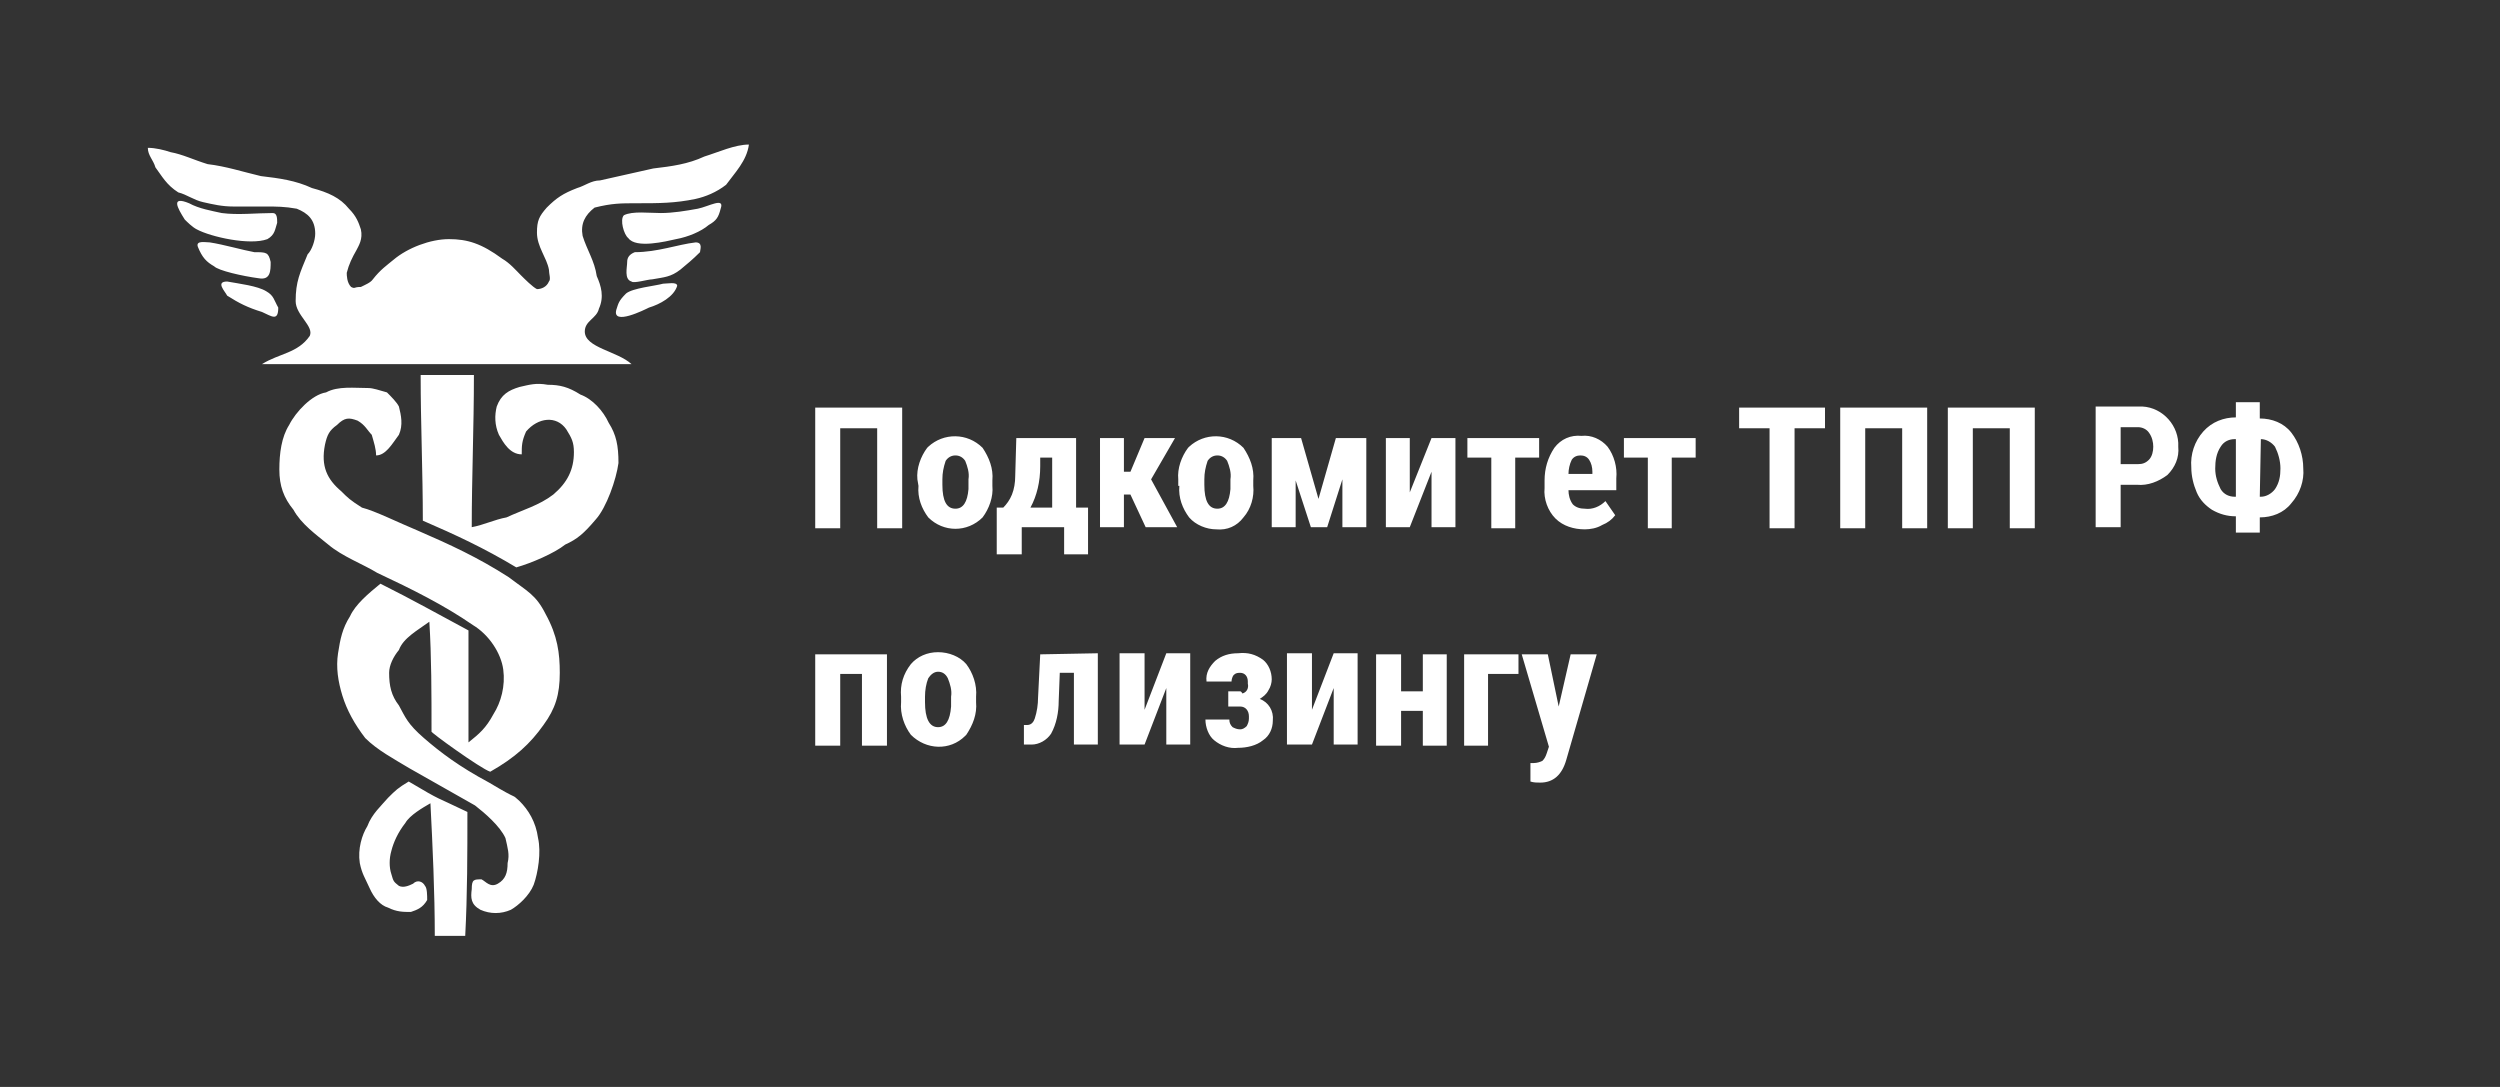 <?xml version="1.0" encoding="utf-8"?>
<!-- Generator: Adobe Illustrator 21.1.0, SVG Export Plug-In . SVG Version: 6.00 Build 0)  -->
<svg version="1.1" id="Layer_1" xmlns="http://www.w3.org/2000/svg" xmlns:xlink="http://www.w3.org/1999/xlink" x="0px" y="0px"
	 width="230px" height="100px" viewBox="0 0 230 100" style="enable-background:new 0 0 230 100;" xml:space="preserve">
<rect x="0" y="0" width="230" height="100" fill="#333333" stroke="none"/>
<style type="text/css">
	.st0{fill:none;enable-background:new    ;}
	.st1{fill:#FFFFFF;}
</style>
<path class="st0" d="z"/>
<path id="Подкомитет_ТПП_РФ_по_лизингу" class="st1" d="M81.5,60.2H75v8.4h2.3V62h2v6.6h2.3V60.2z
	 M82.9,64.6c-0.1,1.1,0.3,2.2,0.9,3c1.4,1.4,3.6,1.5,5,0.1c0,0,0.1-0.1,0.1-0.1c0.6-0.9,1-1.9,0.9-3v-0.5c0.1-1.1-0.3-2.2-0.9-3
	c-0.6-0.7-1.6-1.1-2.6-1.1c-1,0-1.9,0.4-2.5,1.1c-0.7,0.9-1,1.9-0.9,3L82.9,64.6L82.9,64.6z M85.1,64.1c0-0.6,0.1-1.2,0.3-1.7
	c0.2-0.3,0.5-0.6,0.9-0.6c0.4,0,0.7,0.2,0.9,0.6c0.2,0.5,0.4,1.1,0.3,1.7l0,0.9c-0.1,1.3-0.5,1.9-1.2,1.9c-0.8,0-1.2-0.8-1.2-2.3
	V64.1z M95.7,60.2l-0.2,4c0,0.6-0.1,1.3-0.3,1.9c-0.1,0.3-0.3,0.6-0.7,0.6l-0.3,0l0,1.8h0.7c0.7,0,1.4-0.4,1.8-1
	c0.5-0.9,0.7-2,0.7-3l0.1-2.6h1.3v6.6h2.2v-8.4L95.7,60.2L95.7,60.2z M105.3,65.3v-5.2H103v8.4h2.3l2-5.2v5.2h2.2v-8.4h-2.2
	L105.3,65.3z M114.1,63.6H113V65h1.1c0.5,0,0.8,0.4,0.8,0.9c0,0.1,0,0.1,0,0.2c0,0.3-0.1,0.5-0.2,0.7c-0.2,0.2-0.4,0.3-0.6,0.3
	c-0.3,0-0.5-0.1-0.7-0.2c-0.2-0.2-0.3-0.4-0.3-0.7h-2.2c0,0.7,0.3,1.5,0.8,1.9c0.6,0.5,1.4,0.8,2.2,0.7c0.8,0,1.7-0.2,2.3-0.7
	c0.6-0.4,0.9-1.1,0.9-1.8c0.1-0.9-0.4-1.7-1.2-2c0.3-0.2,0.6-0.4,0.8-0.8c0.2-0.3,0.3-0.7,0.3-1c0-0.7-0.3-1.4-0.8-1.8
	c-0.7-0.5-1.4-0.7-2.3-0.6c-0.8,0-1.5,0.2-2.1,0.7c-0.5,0.5-0.9,1.1-0.8,1.9h2.3c0-0.2,0.1-0.5,0.2-0.6c0.2-0.2,0.4-0.2,0.6-0.2
	c0.4,0,0.7,0.3,0.7,0.8c0,0.1,0,0.1,0,0.2c0.1,0.4-0.1,0.8-0.5,0.9C114.2,63.6,114.1,63.6,114.1,63.6L114.1,63.6L114.1,63.6z
	 M120.7,65.3v-5.2h-2.3v8.4h2.3l2-5.2v5.2h2.2v-8.4h-2.2L120.7,65.3z M133.1,60.2h-2.2v3.4h-2v-3.4h-2.3v8.4h2.3v-3.2h2v3.2h2.2
	V60.2z M139.7,60.2h-5v8.4h2.2V62h2.8V60.2L139.7,60.2z M142.4,60.2H140l2.5,8.5l-0.2,0.6c-0.1,0.3-0.2,0.5-0.4,0.7
	c-0.2,0.1-0.5,0.2-0.8,0.2l-0.3,0v1.7c0.3,0.1,0.6,0.1,0.9,0.1c1.2,0,2-0.7,2.4-2.1l2.8-9.7h-2.4l-1.1,4.8L142.4,60.2z"/>
<path id="Подкомитет_ТПП_РФ_по_лизингу_copy" class="st1" d="M83,37.5h-8v11.1h2.3v-9.2h3.4v9.2H83V37.5z
	 M84.5,44.7c-0.1,1.1,0.3,2.1,0.9,2.9c1.4,1.4,3.6,1.4,5,0c0,0,0,0,0,0c0.6-0.8,1-1.9,0.9-2.9v-0.5c0.1-1.1-0.3-2.1-0.9-3
	c-1.4-1.4-3.6-1.4-5-0.1c0,0,0,0-0.1,0.1c-0.6,0.8-1,1.9-0.9,2.9L84.5,44.7L84.5,44.7z M86.7,44.1c0-0.6,0.1-1.1,0.3-1.7
	c0.2-0.3,0.5-0.5,0.9-0.5c0.4,0,0.7,0.2,0.9,0.5c0.2,0.5,0.4,1.1,0.3,1.7l0,0.9c-0.1,1.2-0.5,1.8-1.2,1.8c-0.8,0-1.2-0.7-1.2-2.2
	V44.1L86.7,44.1z M91.7,46.7V51H94v-2.5h3.9V51h2.2v-4.3H99v-6.4h-5.5l-0.1,3.5c0,0.6-0.1,1.2-0.3,1.7c-0.2,0.5-0.5,0.9-0.8,1.2
	H91.7L91.7,46.7z M95.7,42.9v-0.8h1.1v4.6h-2C95.4,45.6,95.7,44.3,95.7,42.9L95.7,42.9z M105.4,48.5h2.9l-2.4-4.4l2.2-3.8h-2.8
	l-1.3,3.1h-0.6v-3.1h-2.2v8.2h2.2v-3h0.6L105.4,48.5z M108.5,44.7c-0.1,1.1,0.3,2.1,0.9,2.9c0.6,0.7,1.6,1.1,2.5,1.1
	c1,0.1,1.9-0.3,2.5-1.1c0.7-0.8,1-1.9,0.9-2.9v-0.5c0.1-1.1-0.3-2.1-0.9-3c-1.4-1.4-3.6-1.4-5-0.1c0,0,0,0-0.1,0.1
	c-0.6,0.8-1,1.9-0.9,2.9V44.7z M110.8,44.1c0-0.6,0.1-1.1,0.3-1.7c0.2-0.3,0.5-0.5,0.9-0.5c0.4,0,0.7,0.2,0.9,0.5
	c0.2,0.5,0.4,1.1,0.3,1.7l0,0.9c-0.1,1.2-0.5,1.8-1.2,1.8c-0.8,0-1.2-0.7-1.2-2.2V44.1L110.8,44.1z M119.7,40.3h-2.7v8.2h2.2v-4.3
	l1.4,4.3h1.5l1.4-4.4v4.4h2.2v-8.2h-2.8l-1.6,5.6L119.7,40.3z M129.7,45.3v-5h-2.2v8.2h2.2l2-5.1v5.1h2.2v-8.2h-2.2L129.7,45.3z
	 M141.6,40.3H135v1.8h2.2v6.5h2.2v-6.5h2.2V40.3z M147.4,48.3c0.5-0.2,0.9-0.5,1.2-0.9l-0.9-1.3c-0.5,0.5-1.2,0.8-1.9,0.7
	c-0.4,0-0.8-0.1-1.1-0.4c-0.3-0.4-0.4-0.9-0.4-1.3h4.4v-1.1c0.1-1-0.2-2.1-0.8-2.9c-0.6-0.7-1.5-1.1-2.4-1c-1-0.1-1.9,0.3-2.5,1.1
	c-0.6,0.9-0.9,1.9-0.9,3v0.7c-0.1,1,0.3,2.1,1,2.8c0.7,0.7,1.7,1,2.7,1C146.3,48.7,146.9,48.6,147.4,48.3L147.4,48.3z M144.6,42.3
	c0.2-0.3,0.5-0.4,0.8-0.4c0.3,0,0.6,0.1,0.8,0.4c0.2,0.3,0.3,0.7,0.3,1.1v0.2h-2.2C144.3,43.2,144.4,42.7,144.6,42.3L144.6,42.3z
	 M156,40.3h-6.6v1.8h2.2v6.5h2.2v-6.5h2.2L156,40.3L156,40.3z M168,37.5H160v1.9h2.8v9.2h2.3v-9.2h2.8V37.5z M177.3,37.5h-8v11.1
	h2.3v-9.2h3.4v9.2h2.3L177.3,37.5L177.3,37.5z M187.2,37.5h-8v11.1h2.3v-9.2h3.4v9.2h2.3L187.2,37.5L187.2,37.5z M196.6,44.6
	c1,0.1,2-0.3,2.8-0.9c0.7-0.7,1.1-1.6,1-2.6c0.1-1.9-1.4-3.6-3.3-3.7c-0.1,0-0.3,0-0.4,0h-3.9v11.1h2.3v-3.9H196.6L196.6,44.6z
	 M195.1,39.3h1.6c0.4,0,0.8,0.2,1,0.5c0.3,0.4,0.4,0.9,0.4,1.3c0,0.4-0.1,0.9-0.4,1.2c-0.3,0.3-0.6,0.4-1,0.4h-1.6V39.3L195.1,39.3z
	 M207.9,37h-2.2v1.4c-1.1,0-2.2,0.4-3,1.3c-0.8,0.9-1.2,2.1-1.1,3.3c0,0.8,0.2,1.6,0.5,2.3c0.3,0.7,0.8,1.2,1.4,1.6
	c0.7,0.4,1.4,0.6,2.2,0.6V49h2.2v-1.4c1.1,0,2.2-0.4,2.9-1.3c0.8-0.9,1.2-2.1,1.1-3.2c0-1.2-0.4-2.4-1.1-3.3
	c-0.7-0.9-1.8-1.3-2.9-1.3L207.9,37L207.9,37z M205.7,40.4v5.3h-0.1c-0.5,0-1-0.2-1.3-0.7c-0.3-0.6-0.5-1.2-0.5-1.9
	c0-0.7,0.1-1.4,0.5-2c0.3-0.5,0.8-0.7,1.3-0.7H205.7z M208,40.4c0.5,0,1,0.3,1.3,0.7c0.3,0.6,0.5,1.3,0.5,2c0,0.7-0.1,1.3-0.5,1.9
	c-0.3,0.4-0.8,0.7-1.3,0.7h-0.1L208,40.4L208,40.4L208,40.4z"/>
<path class="st1" d="M62.3,26.3c0-0.4-0.9-0.2-1.3-0.2c-0.7,0.2-2.8,0.4-3.4,0.9c-0.7,0.7-0.7,0.9-0.9,1.5c-0.4,1.5,2.6,0,3-0.2
	C60.7,28,62,27.3,62.3,26.3L62.3,26.3z M39.6,73.9c-0.7,0.4-1.9,1.1-2.3,1.8c-0.7,0.9-1.1,1.8-1.3,2.6c-0.2,0.7-0.2,1.5,0,2.1
	c0.2,0.7,0.2,0.7,0.7,1.1c0.4,0.2,0.9,0,1.3-0.2c0.4-0.4,0.9-0.2,1.1,0.2c0.2,0.2,0.2,0.9,0.2,1.3c-0.4,0.7-0.9,0.9-1.5,1.1
	c-0.7,0-1.3,0-2.1-0.4c-0.7-0.2-1.3-0.9-1.7-1.8c-0.4-0.9-0.7-1.3-0.9-2.3c-0.2-1.3,0.2-2.6,0.7-3.4c0.4-1.1,1.3-1.9,1.9-2.6
	c0.7-0.7,0.9-0.9,1.9-1.5c3.2,1.9,2.3,1.3,5.4,2.8c0,3.7,0,7.6-0.2,11.4h-2.8C40,82.1,39.8,77.8,39.6,73.9L39.6,73.9z M44.2,83.7
	c0.9,0.4,1.9,0.4,2.8,0c0.7-0.4,1.7-1.3,2.1-2.3c0.4-1.1,0.7-3,0.4-4.3c-0.2-1.5-0.9-2.6-1.7-3.4C46.9,72.9,48,73.8,45,72
	c-2.8-1.5-4.5-2.8-6-4.1c-1.5-1.3-1.7-1.9-2.3-3c-0.7-0.9-0.9-1.8-0.9-3c0-0.7,0.4-1.5,0.9-2.1c0.4-1.1,1.7-1.8,2.8-2.6
	c0.2,3.2,0.2,6.7,0.2,10.1c-0.2,0,4.5,3.4,5.4,3.7c2.3-1.3,3.7-2.6,4.9-4.3c1.1-1.5,1.5-2.8,1.5-4.8c0-1.8-0.2-3.4-1.3-5.4
	c-0.9-1.8-1.7-2.1-3.4-3.4c-2.8-1.8-5.4-3-8.4-4.3c-1.7-0.7-3.9-1.8-5.1-2.1c-1.1-0.7-1.3-0.9-1.9-1.5c-1.3-1.1-1.9-2.3-1.5-4.3
	c0.2-0.9,0.4-1.3,1.1-1.8c0.7-0.7,1.1-0.7,1.9-0.4c0.7,0.4,0.9,0.9,1.3,1.3c0.2,0.7,0.4,1.3,0.4,1.9c0.9,0,1.5-1.1,2.1-1.9
	c0.4-0.9,0.2-1.8,0-2.6c-0.2-0.4-0.7-0.9-1.1-1.3c-0.7-0.2-1.3-0.4-1.7-0.4c-1.3,0-2.8-0.2-3.9,0.4c-1.3,0.2-2.8,1.8-3.4,3
	c-0.7,1.1-0.9,2.6-0.9,4.1c0,1.5,0.4,2.6,1.3,3.7c0.7,1.3,2.1,2.3,3.2,3.2c1.3,1.1,3.2,1.8,4.5,2.6c3.2,1.5,6.2,3,8.8,4.8
	c1.5,0.9,2.6,2.6,2.8,4.1c0.2,1.5-0.2,3-0.9,4.1c-0.7,1.3-1.3,1.8-2.3,2.6V58c-2.8-1.5-5.1-2.8-8.1-4.3c-1.1,0.9-2.3,1.9-2.8,3
	c-0.7,1.1-0.9,2.1-1.1,3.4c-0.2,1.3,0,2.6,0.4,3.9c0.4,1.3,1.1,2.6,2.1,3.9c1.1,1.1,2.6,1.9,4.1,2.8l6,3.4c0.9,0.7,2.3,1.9,2.8,3
	c0.2,0.9,0.4,1.5,0.2,2.3c0,0.9-0.2,1.5-0.9,1.9c-0.7,0.4-1.1-0.2-1.5-0.4c-0.7,0-0.9,0-0.9,0.9C43.3,82.6,43.3,83.2,44.2,83.7
	L44.2,83.7z M47.5,52.2c-3-1.8-5.6-3-8.6-4.3c0-4.5-0.2-8.9-0.2-13.4h4.9c0,4.8-0.2,9.5-0.2,14c1.1-0.2,2.1-0.7,3.2-0.9
	c1.5-0.7,3-1.1,4.3-2.1c1.3-1.1,1.9-2.3,1.9-3.9c0-0.9-0.2-1.3-0.7-2.1c-0.9-1.3-2.6-1.1-3.7,0.2c-0.4,0.9-0.4,1.3-0.4,2.1
	c-1.1,0-1.7-1.1-2.1-1.8c-0.4-0.9-0.4-1.8-0.2-2.6c0.4-1.1,1.1-1.5,2.1-1.8c0.9-0.2,1.5-0.4,2.6-0.2c1.1,0,1.9,0.2,3,0.9
	c1.1,0.4,2.1,1.5,2.6,2.6c0.7,1.1,0.9,2.1,0.9,3.7c-0.2,1.5-1.1,4.1-2.1,5.2c-1.1,1.3-1.7,1.8-2.8,2.3C51,50.9,48.9,51.8,47.5,52.2
	L47.5,52.2z M28.5,30.9c0.4-0.9-1.3-1.9-1.3-3.2c0-1.8,0.4-2.6,1.1-4.3c0.4-0.4,0.7-1.3,0.7-1.9c0-1.3-0.7-1.9-1.7-2.3
	c-1.1-0.2-1.9-0.2-2.8-0.2h-3c-1.1,0-1.9-0.2-2.8-0.4c-0.9-0.2-1.5-0.7-2.3-0.9c-1.1-0.7-1.5-1.5-2.1-2.3c-0.2-0.7-0.7-1.1-0.7-1.8
	c0.7,0,1.5,0.2,2.1,0.4c1.1,0.2,2.1,0.7,3.4,1.1c1.7,0.2,3.2,0.7,4.9,1.1c1.7,0.2,3.2,0.4,4.7,1.1c1.5,0.4,2.6,0.9,3.4,1.9
	c0.7,0.7,0.9,1.3,1.1,1.9c0.2,0.9-0.2,1.5-0.4,1.9c-0.4,0.7-0.7,1.3-0.9,2.1c0,0.2,0,0.9,0.4,1.3c0.4,0.2,0.2,0,0.9,0
	c0.4-0.2,0.9-0.4,1.1-0.7c0.7-0.9,1.3-1.3,1.9-1.8c1.3-1.1,3.4-1.9,5.1-1.9c1.7,0,3,0.4,4.9,1.8c0.7,0.4,1.3,1.1,1.7,1.5
	c0.4,0.4,1.1,1.1,1.5,1.3c0.4,0,0.9-0.2,1.1-0.7c0.2-0.2,0-0.7,0-1.1c-0.2-1.1-1.1-2.1-1.1-3.4c0-1.1,0.2-1.5,0.9-2.3
	c0.9-0.9,1.5-1.3,2.8-1.8c0.7-0.2,1.3-0.7,2.1-0.7c1.7-0.4,3.2-0.7,4.9-1.1c1.7-0.2,3.2-0.4,4.7-1.1c1.3-0.4,2.8-1.1,4.1-1.1
	c-0.2,1.5-1.3,2.6-2.1,3.7c-0.9,0.7-1.9,1.1-2.8,1.3c-1.9,0.4-3.4,0.4-5.4,0.4c-1.5,0-2.3,0-3.9,0.4c-0.9,0.7-1.3,1.5-1.1,2.6
	c0.4,1.3,1.1,2.3,1.3,3.7c0.4,0.9,0.7,1.9,0.2,3c-0.2,0.9-1.3,1.1-1.3,2.1c0,1.5,3,1.8,4.3,3h-34C25.7,32.5,27.4,32.5,28.5,30.9
	L28.5,30.9z M20.9,25.9c-1.1,0-0.2,0.9,0,1.3c1.1,0.7,1.9,1.1,3.2,1.5c0.9,0.4,1.5,0.9,1.5-0.4c-0.4-0.7-0.4-1.1-1.1-1.5
	C23.7,26.3,22,26.1,20.9,25.9z M19.7,24.5c0.4,0.4,2.6,0.9,4.1,1.1c1.1,0.2,1.1-0.7,1.1-1.5c-0.2-0.9-0.4-0.9-1.5-0.9
	c-1.1-0.2-2.8-0.7-4.1-0.9c-0.4,0-1.3-0.2-1.1,0.4C18.6,23.7,19,24.1,19.7,24.5z M18.1,21.1c1.3,0.7,4.9,1.5,6.5,0.9
	c0.7-0.4,0.7-0.9,0.9-1.5c0-0.4,0-0.9-0.4-0.9c-1.5,0-3.2,0.2-4.7,0c-0.9-0.2-2.1-0.4-3-0.9c-1.7-0.7-1.1,0.4-0.4,1.5
	C17.2,20.4,17.7,20.9,18.1,21.1L18.1,21.1z M62.6,24.8c-0.9,0.7-1.5,0.7-2.6,0.9c-0.4,0-1.7,0.4-1.9,0.2c-0.7-0.2-0.4-1.3-0.4-1.8
	c0-0.4,0.2-0.7,0.7-0.9c2.1,0,3.9-0.7,5.6-0.9c0.7,0,0.4,0.7,0.4,0.9C63.7,23.9,63.2,24.3,62.6,24.8z M62.2,22
	c1.1-0.2,2.3-0.7,3-1.3c0.7-0.4,0.9-0.7,1.1-1.5c0.4-1.1-1.1-0.2-2.1,0c-1.1,0.2-2.3,0.4-3.4,0.4s-2.6-0.2-3.4,0.2
	c-0.4,0.4,0,1.8,0.4,2.1C58.5,22.9,61.3,22.2,62.2,22L62.2,22z"/>
</svg>
